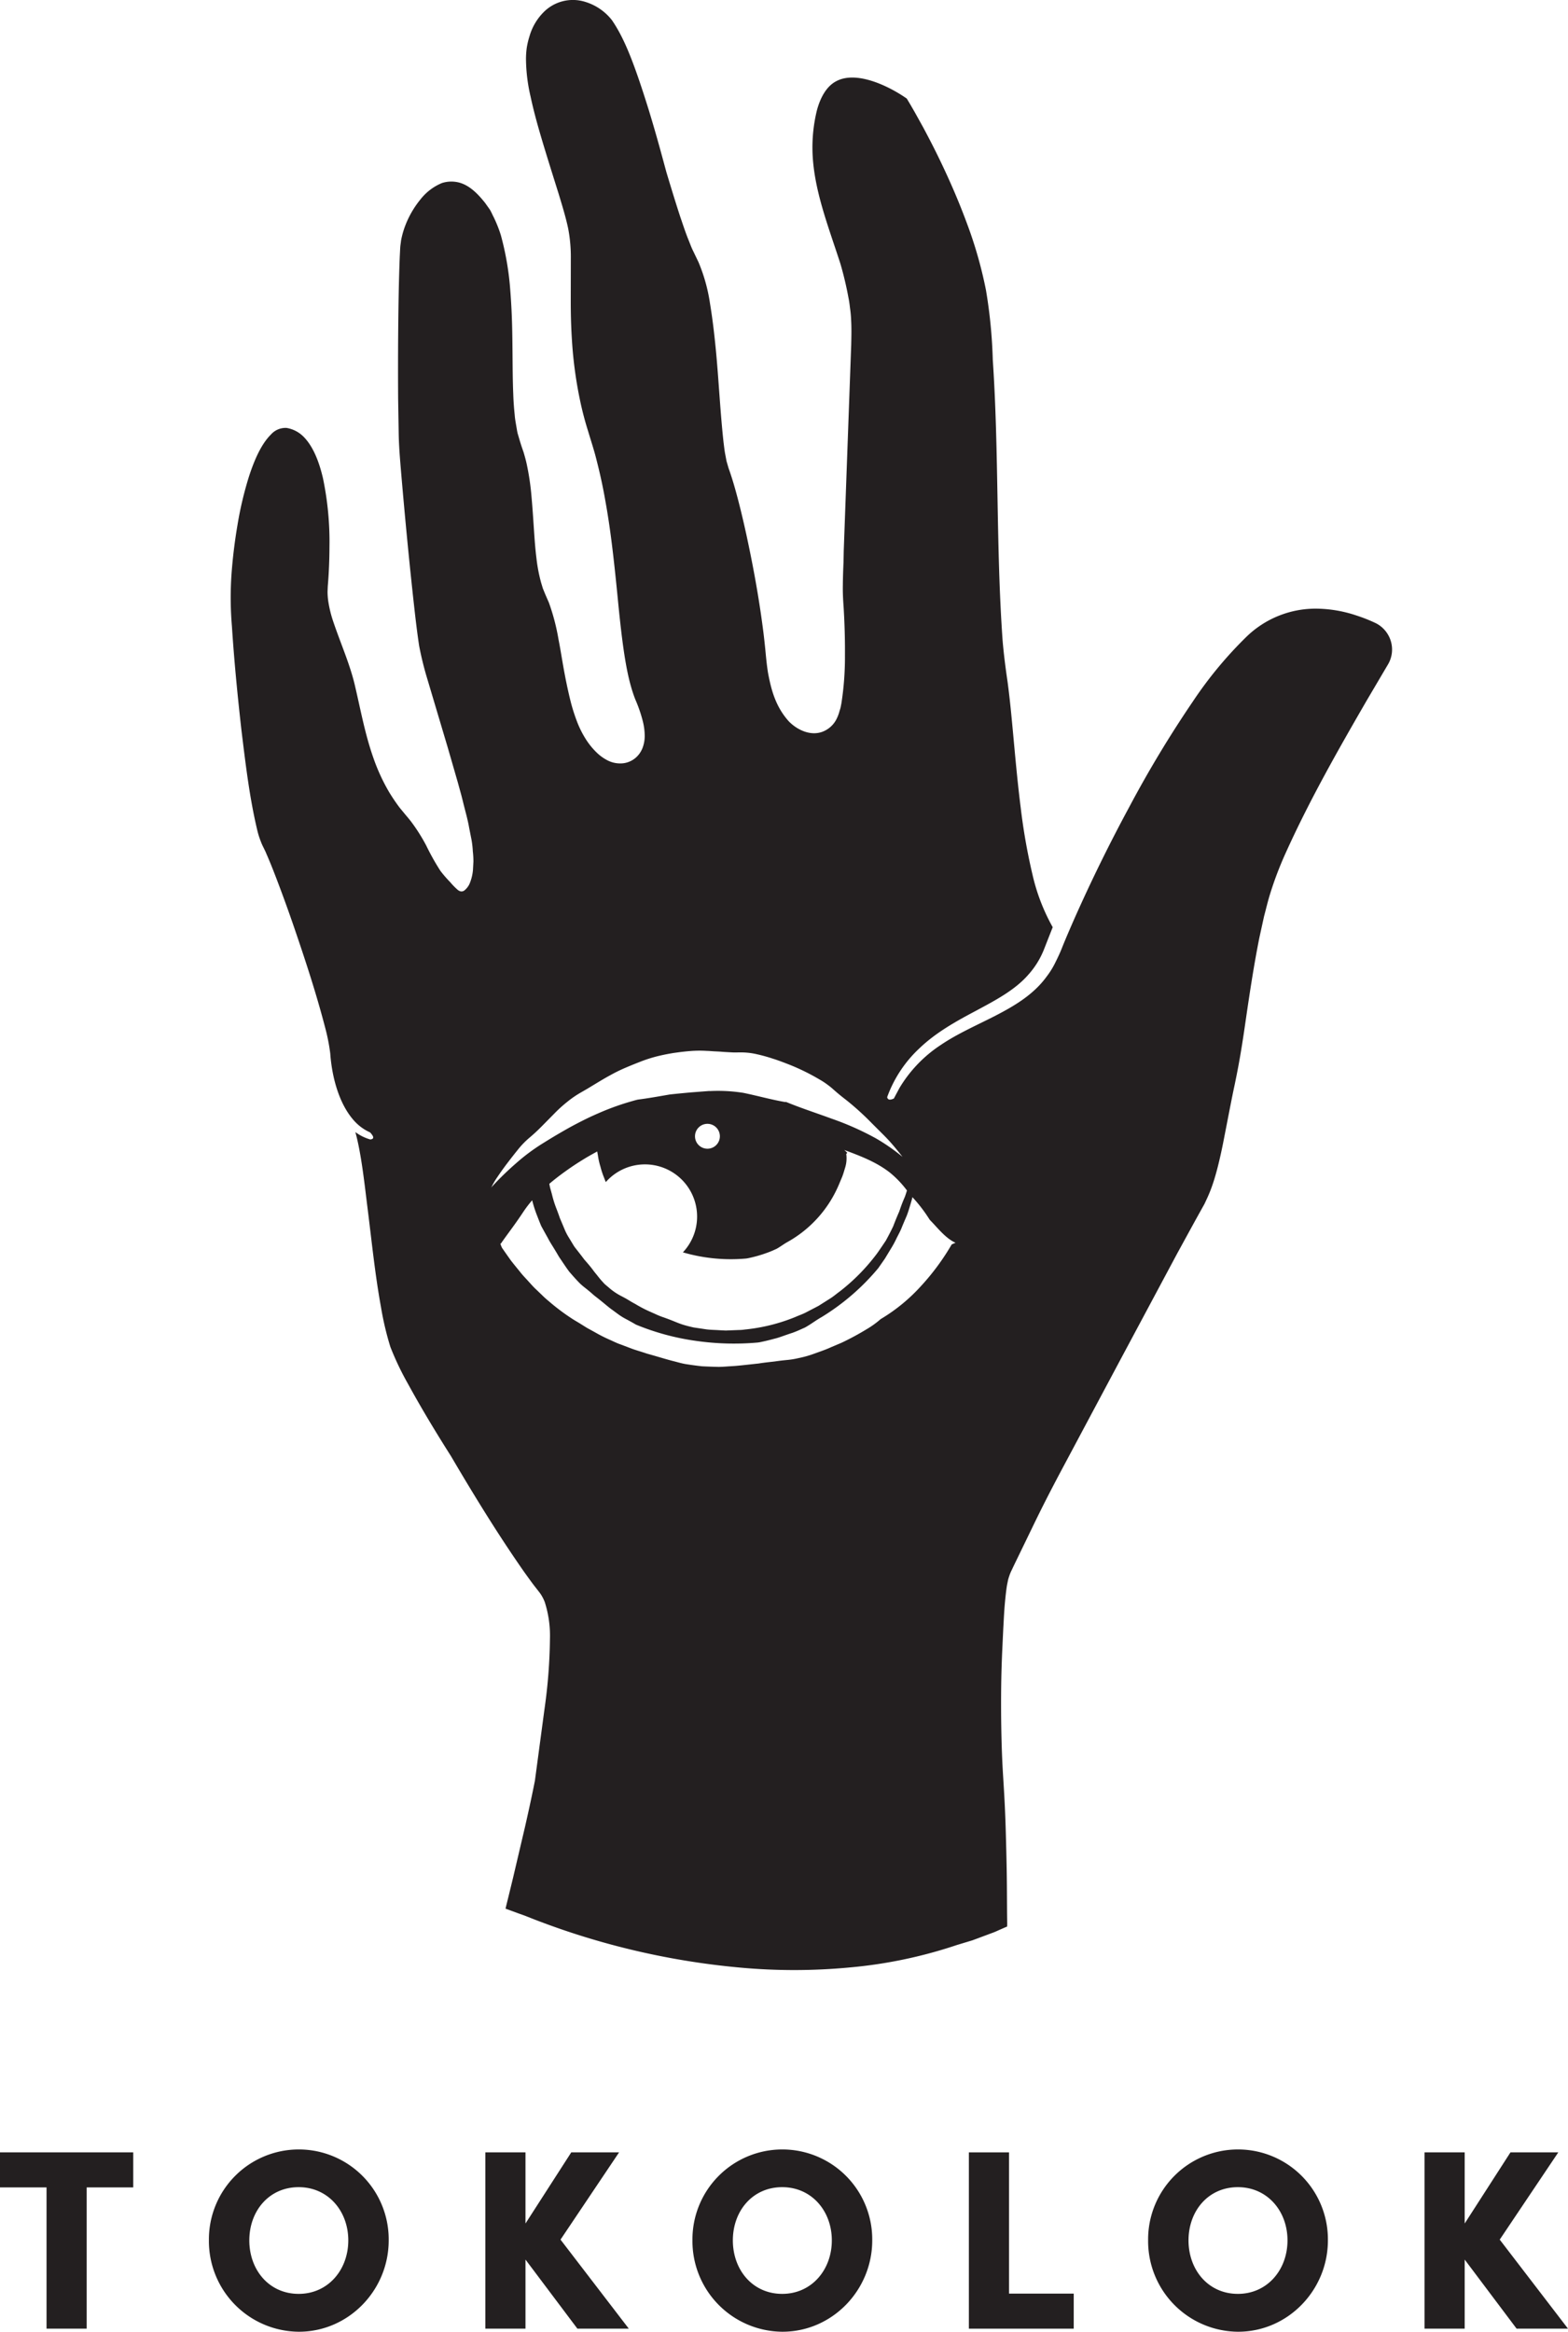 <svg xmlns="http://www.w3.org/2000/svg" id="Layer_1" data-name="Layer 1" viewBox="0 0 429.24 637.951"><g><g id="type"><path id="type_CompoundPathItem_" data-name="type &lt;CompoundPathItem&gt;" d="M36.474,588.876v9.592H23.732v38.644H12.741V598.468H0V588.876Z" style="fill: #231f20"></path><path id="type_CompoundPathItem_2" data-name="type &lt;CompoundPathItem&gt;" d="M57.19,612.959a24.609,24.609,0,1,1,49.215,0c0,13.651-10.991,24.992-24.572,24.992A24.798,24.798,0,0,1,57.19,612.959Zm38.153,0c0-8.051-5.53-14.562-13.581-14.562-8.121,0-13.512,6.511-13.512,14.562s5.391,14.632,13.512,14.632C89.812,627.591,95.343,621.01,95.343,612.959Z" style="fill: #231f20"></path><path id="type_CompoundPathItem_3" data-name="type &lt;CompoundPathItem&gt;" d="M172.133,637.111H158.061L143.851,618.209v18.902H132.859V588.876h10.991v19.462l12.531-19.462h13.091l-16.031,23.873Z" style="fill: #231f20"></path><path id="type_CompoundPathItem_4" data-name="type &lt;CompoundPathItem&gt;" d="M189.559,612.959a24.609,24.609,0,1,1,49.215,0c0,13.651-10.991,24.992-24.572,24.992A24.799,24.799,0,0,1,189.559,612.959Zm38.153,0c0-8.051-5.53-14.562-13.581-14.562-8.121,0-13.512,6.511-13.512,14.562s5.391,14.632,13.512,14.632C222.182,627.591,227.712,621.01,227.712,612.959Z" style="fill: #231f20"></path><path id="type_CompoundPathItem_5" data-name="type &lt;CompoundPathItem&gt;" d="M276.22,627.52h17.711v9.591H265.228V588.876H276.22Z" style="fill: #231f20"></path><path id="type_CompoundPathItem_6" data-name="type &lt;CompoundPathItem&gt;" d="M314.297,612.959a24.609,24.609,0,1,1,49.215,0c0,13.651-10.991,24.992-24.572,24.992A24.799,24.799,0,0,1,314.297,612.959Zm38.154,0c0-8.051-5.531-14.562-13.582-14.562-8.12,0-13.511,6.511-13.511,14.562s5.391,14.632,13.511,14.632C346.92,627.591,352.451,621.01,352.451,612.959Z" style="fill: #231f20"></path><path id="type_CompoundPathItem_7" data-name="type &lt;CompoundPathItem&gt;" d="M429.24,637.111H415.169L400.958,618.209v18.902H389.967V588.876H400.958v19.462l12.531-19.462H426.58l-16.031,23.873Z" style="fill: #231f20"></path></g><path id="logoMark" d="M379.786,173.347a8.009,8.009,0,0,0-3.238-2.887,43.401,43.401,0,0,0-5.104-2.025,35.533,35.533,0,0,0-10.737-1.906,27.179,27.179,0,0,0-19.5,7.697,109.809,109.809,0,0,0-14.629,17.65A308.59,308.59,0,0,0,309.095,220.864q-8.076,14.94-14.99,30.501c-1.135,2.592-2.27,5.188-3.322,7.805-.486,1.274-1.134,2.659-1.831,4.057a22.152,22.152,0,0,1-2.417,3.931c-3.667,5.073-9.068,8.166-14.146,10.79-5.139,2.631-10.322,4.869-14.894,7.975a36.46,36.46,0,0,0-11.264,11.745c-.443.829-.98,1.834-1.536,2.874-.918.433-1.637.496-1.838-.364a34.098,34.098,0,0,1,8.84-13.37c4.528-4.342,10.081-7.412,15.435-10.246,5.331-2.87,10.687-5.654,14.371-9.891a23.049,23.049,0,0,0,4.343-7.06c.765-1.946,1.544-3.943,2.335-5.93a53.783,53.783,0,0,1-5.554-14.465,163.129,163.129,0,0,1-3.215-18.296c-.968-7.635-1.607-15.289-2.327-22.903-.357-3.807-.746-7.603-1.247-11.362-.541-3.687-1.07-7.692-1.381-11.509-1.819-25.644-.966-51.382-2.686-76.734a136.403,136.403,0,0,0-1.855-18.986,115.901,115.901,0,0,0-5.221-18.316c-2.211-5.995-4.767-11.88-7.566-17.65-1.393-2.889-2.871-5.735-4.381-8.564l-2.333-4.201-1.198-2.076-.988-1.652c-5.151-3.589-13.883-7.682-19.325-4.74-2.691,1.401-4.374,4.551-5.292,8.024a42.735,42.735,0,0,0-1.198,11.077c.264,10.388,4.282,20.381,7.662,30.878a93.089,93.089,0,0,1,2.172,9.151c.189.891.322,1.849.435,2.86a30.601,30.601,0,0,1,.303,3.173c.14,2.317.085,4.542.03,6.993-1.022,28.165-1.021,28.154-2.043,56.32-.02,1.073-.04,2.089-.06,3.082-.093,2.09-.167,4.186-.182,6.225-.039,2.131.042,3.799.209,6.107.261,4.334.394,8.658.363,13.014a82.118,82.118,0,0,1-.976,13.351l-.184.926c-.068.384-.238.829-.353,1.239a10.874,10.874,0,0,1-.956,2.39,7.138,7.138,0,0,1-3.693,3.17c-3.196,1.186-6.783-.4-9.171-2.813-3.725-4.114-4.882-8.84-5.729-13.325-.363-2.272-.564-4.554-.757-6.57-.211-2.086-.447-4.176-.734-6.267-1.107-8.362-2.647-16.719-4.441-24.994-.906-4.133-1.888-8.257-3.012-12.286-.571-2.027-1.16-3.948-1.855-5.869l-.557-1.924-.328-1.736c-.236-1.17-.329-2.241-.481-3.354-.953-8.734-1.317-17.196-2.138-25.623-.412-4.197-.902-8.363-1.577-12.435a46.565,46.565,0,0,0-3.125-11.239l-1.403-2.931c-.572-1.103-.907-2.12-1.345-3.177-.86-2.106-1.513-4.155-2.228-6.226-1.353-4.12-2.595-8.218-3.822-12.289-1.217-4.46-2.63-9.831-4.832-17.029C173.493,16.92,170.864,10.403,167.524,5.527A14.685,14.685,0,0,0,160.278.532,11.283,11.283,0,0,0,148.718,3.43a15.304,15.304,0,0,0-3.758,6.453,22.027,22.027,0,0,0-.761,3.195,23.412,23.412,0,0,0-.211,2.926A46.608,46.608,0,0,0,145.251,26.45c1.412,6.596,3.437,13.072,7.674,26.563,1.036,3.427,1.95,6.411,2.595,9.422a41.244,41.244,0,0,1,.744,8.222c-.008,4.422-.015,7.961-.021,11.5.002,3.474.062,6.918.344,11.19a113.359,113.359,0,0,0,2.158,15.993,86.807,86.807,0,0,0,2.258,8.654c.734,2.474,1.615,5.137,2.154,7.295,1.155,4.452,1.905,8.018,2.529,11.572,1.284,7.095,2.206,14.262,3.56,28.257,1.381,13.916,2.549,20.803,4.671,26.254a37.629,37.629,0,0,1,2.041,5.915,16.448,16.448,0,0,1,.53,4.136,9.159,9.159,0,0,1-.679,3.431,8.469,8.469,0,0,1-.665,1.21,6.813,6.813,0,0,1-1.145,1.271,6.418,6.418,0,0,1-3.39,1.49,7.634,7.634,0,0,1-4.644-.978,12.37,12.37,0,0,1-2.456-1.788,19.982,19.982,0,0,1-3.3-4.077,26.9,26.9,0,0,1-2.344-4.811,48.54,48.54,0,0,1-1.66-5.277c-1.825-7.367-2.435-12.595-3.291-16.828A57.766,57.766,0,0,0,150.26,164.88c-.325-.744-.65-1.488-.979-2.244q-.336-.819-.676-1.651-.241-.8-.49-1.622a43.252,43.252,0,0,1-1.271-6.717c-.595-4.687-.74-10.077-1.351-16.855a69.326,69.326,0,0,0-1.273-8.667c-.25-1.228-.578-2.315-.874-3.348-.358-1.039-.619-1.743-1.078-3.276q-.293-1.003-.574-1.958c-.147-.618-.217-1.176-.324-1.749-.187-1.128-.405-2.241-.464-3.226-.214-2.03-.346-3.901-.4-5.721-.161-3.674-.163-7.238-.208-11.655-.05-4.401-.058-9.645-.587-16.433a78.392,78.392,0,0,0-2.609-15.432,35.43,35.43,0,0,0-1.957-4.918c-.371-.7-.666-1.446-1.061-2.078-.426-.601-.847-1.194-1.267-1.786-1.771-2.229-4.035-4.693-6.946-5.546a8.443,8.443,0,0,0-4.907.087A14.525,14.525,0,0,0,115.114,54.54a25.975,25.975,0,0,0-4.225,7.324,23.314,23.314,0,0,0-1.11,4.014c-.064.687-.189,1.235-.228,2.034l-.118,2.382c-.257,6.412-.354,12.913-.419,19.395q-.089,9.731-.024,19.462l.158,9.692c.064,3.205.316,6.281.587,9.562,1.097,12.924,2.331,25.898,3.781,38.779.367,3.212.756,6.444,1.233,9.553a88.647,88.647,0,0,0,2.256,9.111l5.574,18.704,2.725,9.433.653,2.373.327,1.187.444,1.748c.566,2.376,1.294,4.793,1.686,7.104l.689,3.493a25.282,25.282,0,0,1,.332,3.027,23.935,23.935,0,0,1,.163,2.776l-.122,2.294a12.357,12.357,0,0,1-.997,3.946,5.121,5.121,0,0,1-1.341,1.679,1.301,1.301,0,0,1-1.139.235,2.153,2.153,0,0,1-.687-.377,18.14,18.14,0,0,1-2.041-2.084,33.187,33.187,0,0,1-2.717-3.135,65.54,65.54,0,0,1-3.875-6.917,48.881,48.881,0,0,0-4.108-6.504c-.506-.661-.983-1.224-1.483-1.81l-1.663-2.017a50.58,50.58,0,0,1-2.92-4.315,52.131,52.131,0,0,1-4.294-9.338c-2.264-6.408-3.454-12.964-4.916-19.205C95.942,182,93.31,176.271,91.142,169.812a32.645,32.645,0,0,1-1.257-5.158,18.671,18.671,0,0,1-.216-2.821l.06-1.432.095-1.19c.24-3.183.354-6.388.367-9.581a84.93,84.93,0,0,0-1.786-18.823c-1.013-4.33-2.62-8.633-5.332-11.35a8.486,8.486,0,0,0-4.623-2.375,5.318,5.318,0,0,0-4.258,1.774c-2.725,2.687-4.559,7.046-5.97,11.299a97.034,97.034,0,0,0-3.203,13.446c-.779,4.58-1.349,9.222-1.67,13.853a92.405,92.405,0,0,0,.136,13.875c.609,9.394,1.525,18.819,2.581,28.199,1.141,9.339,2.247,18.833,4.401,27.777a21.727,21.727,0,0,0,.988,3.062c.292.869,1.078,2.205,1.482,3.254.981,2.228,1.852,4.445,2.708,6.676q2.555,6.686,4.868,13.428c3.081,9.003,6.047,18.02,8.462,27.293a52.498,52.498,0,0,1,1.433,7.222,44.293,44.293,0,0,0,1.017,6.797c1.05,4.406,2.826,8.763,5.813,11.913a12.888,12.888,0,0,0,4.077,2.87c.886.967,1.345,1.782.052,1.929a12.51,12.51,0,0,1-4.09-2.021c1.645,5.863,2.57,14.707,3.31,20.586,1.156,9.11,2.058,18.283,3.701,27.273a81.736,81.736,0,0,0,2.579,10.928,79.037,79.037,0,0,0,4.839,10.135c3.667,6.699,7.641,13.275,11.74,19.726,6.34,10.789,12.923,21.516,20.065,31.728.907,1.25,1.806,2.528,2.737,3.738l1.403,1.8a10.638,10.638,0,0,1,1.476,2.674,30.147,30.147,0,0,1,1.42,10.126,146.029,146.029,0,0,1-1.488,19.12q-1.312,9.808-2.628,19.633c-.625,3.165-1.415,6.936-2.719,12.665-1.512,6.44-2.437,10.378-3.278,13.956-.435,1.786-.848,3.482-1.305,5.356-.179.722-.366,1.478-.569,2.293-.05.226-.104.469-.163.735.402.148,1.803.663,3.607,1.325l1.731.618A208.012,208.012,0,0,0,202.49,538.312a161.905,161.905,0,0,0,30.231-.039,127.368,127.368,0,0,0,29.174-6.111c1.282-.388,2.696-.815,4.316-1.306,1.585-.591,3.374-1.257,5.443-2.029.845-.295,1.598-.68,2.313-.983.491-.215.939-.411,1.331-.584a3.482,3.482,0,0,1,.396-.141c.009-.25.018-.477.026-.688-.014-1.097-.025-2.113-.037-3.082-.012-1.937-.022-3.688-.033-5.528-.02-3.681-.07-7.724-.254-14.35-.421-16.975-1.155-16.931-1.338-33.945-.054-8.514.093-12.789.264-17.07.101-2.148.202-4.295.328-6.978.168-2.726.244-5.861.826-10.477.074-.578.15-1.143.288-1.78q.092-.458.183-.902a11.695,11.695,0,0,1,.337-1.122,11.095,11.095,0,0,1,.68-1.641q.298-.637.58-1.235c.736-1.517,1.384-2.851,1.973-4.064,1.16-2.394,2.088-4.31,3.017-6.225,1.853-3.822,3.714-7.639,7.686-15.136,8.01-15.005,8.012-15.01,16.02-30.014,8.023-14.994,8.026-14.998,16.049-29.992,2.043-3.73,3.577-6.527,4.854-8.858.646-1.163,1.227-2.211,1.776-3.199.276-.494.543-.973.807-1.446.192-.408.379-.81.567-1.213,1.495-3.163,2.817-7.007,4.466-15.097,1.602-8.144,2.373-12.323,3.262-16.44.858-4.139,1.671-8.292,2.882-16.72,1.129-7.759,2.287-15.546,3.846-23.346L346.03,250.72c.526-1.955.975-3.905,1.57-5.86a95.596,95.596,0,0,1,4.304-11.377c6.557-14.533,14.332-28.174,22.209-41.785l5.94-10.068A8.018,8.018,0,0,0,379.786,173.347ZM190.829,332.86a14.223,14.223,0,0,1-3.886,9.774,46.788,46.788,0,0,0,17.305,1.693l.333-.049a36.328,36.328,0,0,0,5.832-1.679c.98-.362,1.593-.675,2.12-.897,1.033-.56,1.962-1.293,2.971-1.858A32.395,32.395,0,0,0,229.61,324.188l.941-2.234c.294-.752.516-1.532.746-2.304a8.681,8.681,0,0,0,.38-3.823c-.015.002-.028.01-.043.013l.004-.02c-.011-.01-.022-.019-.032-.029a.641.641,0,0,0,.285-.458c-.156-.146-.306-.286-.43-.402-.115-.105-.238-.203-.354-.308,4.376,1.631,8.863,3.307,12.611,6.282a27.586,27.586,0,0,1,4.56,4.8c-.195.654-.371,1.178-.556,1.704-.429.988-.865,2.002-1.541,4.017-.877,2.018-1.273,3.045-1.666,4.078-.479.991-.962,1.986-2.018,3.923-1.074,1.602-2.425,3.59-2.6,3.772a54.003,54.003,0,0,1-9.973,10.104c-.963.689-1.85,1.484-2.87,2.089l-2.999,1.898-3.148,1.636c-1.032.579-2.168.939-3.245,1.422a49.491,49.491,0,0,1-13.696,3.397,12.204,12.204,0,0,1-1.762.142l-1.768.069-1.767.07-1.766-.087c-1.175-.084-2.358-.078-3.524-.233l-3.491-.519c-4.254-.958-4.156-1.327-8.219-2.759a20.227,20.227,0,0,1-2.37-.962l-1.601-.709a35.516,35.516,0,0,1-3.81-2.008c-.956-.498-1.633-.939-2.213-1.284-.584-.34-1.067-.591-1.552-.843a16.621,16.621,0,0,1-3.583-2.457c-.418-.347-.788-.646-1.095-.937-.286-.314-.539-.59-.769-.842-.448-.512-.786-.94-1.123-1.365-.327-.435-.694-.828-1.093-1.375s-.895-1.181-1.594-1.995c-.352-.405-.661-.759-.936-1.075l-.674-.899c-.412-.53-.741-.955-1.071-1.379-.326-.427-.683-.835-1.06-1.391-.348-.575-.766-1.265-1.323-2.185a15.064,15.064,0,0,1-1.19-2.255c-.259-.62-.466-1.116-.674-1.612-.21-.493-.419-.986-.68-1.601-.214-.635-.483-1.39-.864-2.388A29.247,29.247,0,0,1,151.1,326.781c-.143-.517-.287-1.034-.467-1.68-.095-.352-.172-.755-.256-1.213,1.588-1.353,2.716-2.184,3.825-3.009,1.575-1.127,3.146-2.267,6.468-4.264,1.094-.631,2.006-1.139,2.815-1.576.06.337.124.694.197,1.1a20.047,20.047,0,0,0,.674,3.007,23.788,23.788,0,0,0,.953,2.932c.204.536.376.969.528,1.337a14.275,14.275,0,0,1,24.992,9.444Zm-.573-21.982a3.404,3.404,0,1,1,3.404,3.404A3.404,3.404,0,0,1,190.256,310.878Zm-55.214,13.39q-.323.353-.652.715c.068-.09.129-.184.197-.274a19.245,19.245,0,0,1,1.406-2.433c1.337-1.984,2.054-2.94,2.771-3.894.727-.947,1.443-1.902,2.94-3.755a23.212,23.212,0,0,1,3.313-3.422c.91-.777,1.811-1.554,3.465-3.23,1.652-1.675,2.478-2.512,3.305-3.35a36.335,36.335,0,0,1,3.484-3.152,27.301,27.301,0,0,1,3.868-2.645l1.644-.951,2.358-1.428c1.982-1.198,2.985-1.772,4.001-2.32a42.311,42.311,0,0,1,4.142-2.021c2.115-.905,3.192-1.301,4.258-1.729a38.773,38.773,0,0,1,4.371-1.385c2.227-.538,3.357-.711,4.482-.907,1.132-.147,2.258-.336,4.528-.523a31.469,31.469,0,0,1,4.548-.046c.568.012,1.134.064,1.84.11s1.556.058,2.683.165c1.133.072,1.983.111,2.695.148.712.029,1.293-.014,1.87-.004a18.855,18.855,0,0,1,4.584.485,44.987,44.987,0,0,1,4.452,1.231c1.104.345,2.194.736,4.356,1.577a58.956,58.956,0,0,1,8.363,4.094,20.341,20.341,0,0,1,2.324,1.524,18.017,18.017,0,0,1,1.481,1.204c.881.783,1.764,1.547,3.616,2.973a75.373,75.373,0,0,1,6.934,6.298c1.666,1.661,2.5,2.492,3.333,3.323.826.843,1.655,1.686,3.168,3.507.831,1.004,1.417,1.744,1.902,2.365a53.728,53.728,0,0,0-7.307-5.079,78.387,78.387,0,0,0-12.182-5.404c-4.138-1.525-8.271-2.849-12.382-4.542a1.22,1.22,0,0,1-.404-.002c-3.807-.665-7.494-1.712-11.32-2.494a44.283,44.283,0,0,0-8.987-.491,1.387,1.387,0,0,1-.315-.017l-4.981.383c-2.564.232-4.365.41-5.86.577-2.905.501-5.797,1.026-8.724,1.397-.776.179-1.615.437-2.574.71a70.669,70.669,0,0,0-8.2,3.016c-2.006.87-3.994,1.782-7.845,3.861-3.815,2.144-5.672,3.312-7.54,4.468a53.754,53.754,0,0,0-7.053,5.253A84.717,84.717,0,0,0,135.042,324.268Zm125.472,16.223a64.627,64.627,0,0,1-8.448,11.43,47.943,47.943,0,0,1-10.988,8.981,24.702,24.702,0,0,1-3.764,2.72,74.525,74.525,0,0,1-6.953,3.754c-.908.385-1.817.771-2.952,1.252-1.118.52-2.512,1.014-4.367,1.675a29.016,29.016,0,0,1-4.492,1.276,21.478,21.478,0,0,1-3.156.509c-.981.1-1.957.199-3.16.379-1.207.158-2.664.274-4.577.581-3.854.409-5.78.661-7.723.752-.97.057-1.941.153-3.157.174-1.215-.024-2.674-.073-4.616-.165-1.933-.215-3.375-.429-4.571-.62-1.192-.22-2.127-.511-3.065-.747-1.879-.459-3.72-1.06-7.414-2.096-1.82-.614-3.212-.987-4.33-1.422l-2.917-1.103c-.911-.307-1.771-.738-2.864-1.232a40.925,40.925,0,0,1-4.068-2.051c-.84-.462-1.575-.866-2.232-1.227l-1.705-1.061c-1.014-.64-1.862-1.094-2.655-1.634a57.658,57.658,0,0,1-6.123-4.627,25.186,25.186,0,0,1-1.891-1.707l-1.45-1.39c-.885-.808-1.503-1.545-2.153-2.249-.635-.717-1.313-1.395-2.078-2.314-.741-.94-1.674-2.031-2.844-3.541-.551-.781-1.033-1.464-1.463-2.074-.212-.306-.412-.595-.601-.867a4.968,4.968,0,0,1-.385-.591c-.137-.307-.219-.538-.293-.751-.019-.083-.113-.261-.07-.258a.34.34,0,0,1,.083-.013l.028.002s.003.004.014,0c.017-.018-.019.031.034-.045l.157-.225c.42-.611.907-1.284,1.465-2.052,2.258-3.066,3.35-4.637,4.422-6.253a32.313,32.313,0,0,1,2.485-3.269,35.211,35.211,0,0,0,1.447,4.441c.424,1.114.759,1.942,1.05,2.627.358.652.646,1.175.932,1.697.29.519.579,1.038.94,1.686.328.665.801,1.418,1.43,2.423.62,1.01,1.073,1.774,1.444,2.416.391.628.743,1.106,1.066,1.605.335.491.669.982,1.087,1.596.217.302.456.633.726,1.01.306.349.648.74,1.039,1.187.788.888,1.399,1.536,1.919,2.063a17.851,17.851,0,0,0,1.47,1.248c.464.37.926.74,1.487,1.217.277.242.581.509.927.812.362.284.768.601,1.232.964,1.843,1.464,2.711,2.268,3.681,2.944.477.351.953.702,1.548,1.14a16.433,16.433,0,0,0,2.383,1.481c1.126.606,1.937,1.065,2.606,1.459a67.117,67.117,0,0,0,16.415,4.446,73.24,73.24,0,0,0,16.949.454l.515-.076c2.309-.473,3.44-.821,4.58-1.106,1.131-.32,2.224-.771,4.457-1.496,1.518-.561,2.468-1.046,3.285-1.39,1.6-.868,3.04-2.004,4.603-2.878a62.757,62.757,0,0,0,15.535-13.408l1.802-2.585,1.63-2.696a26.272,26.272,0,0,0,1.509-2.756c.458-.941.979-1.85,1.379-2.813.466-1.163.964-2.311,1.458-3.462.456-1.165.799-2.373,1.157-3.57.112-.412.266-.871.374-1.371.01-.056.017-.118.027-.175a41.519,41.519,0,0,1,4.721,6.16l.253.279c1.873,1.897,4.107,4.841,6.85,6.058A7.378,7.378,0,0,0,260.514,340.491Z" style="fill: #231f20"></path></g></svg>